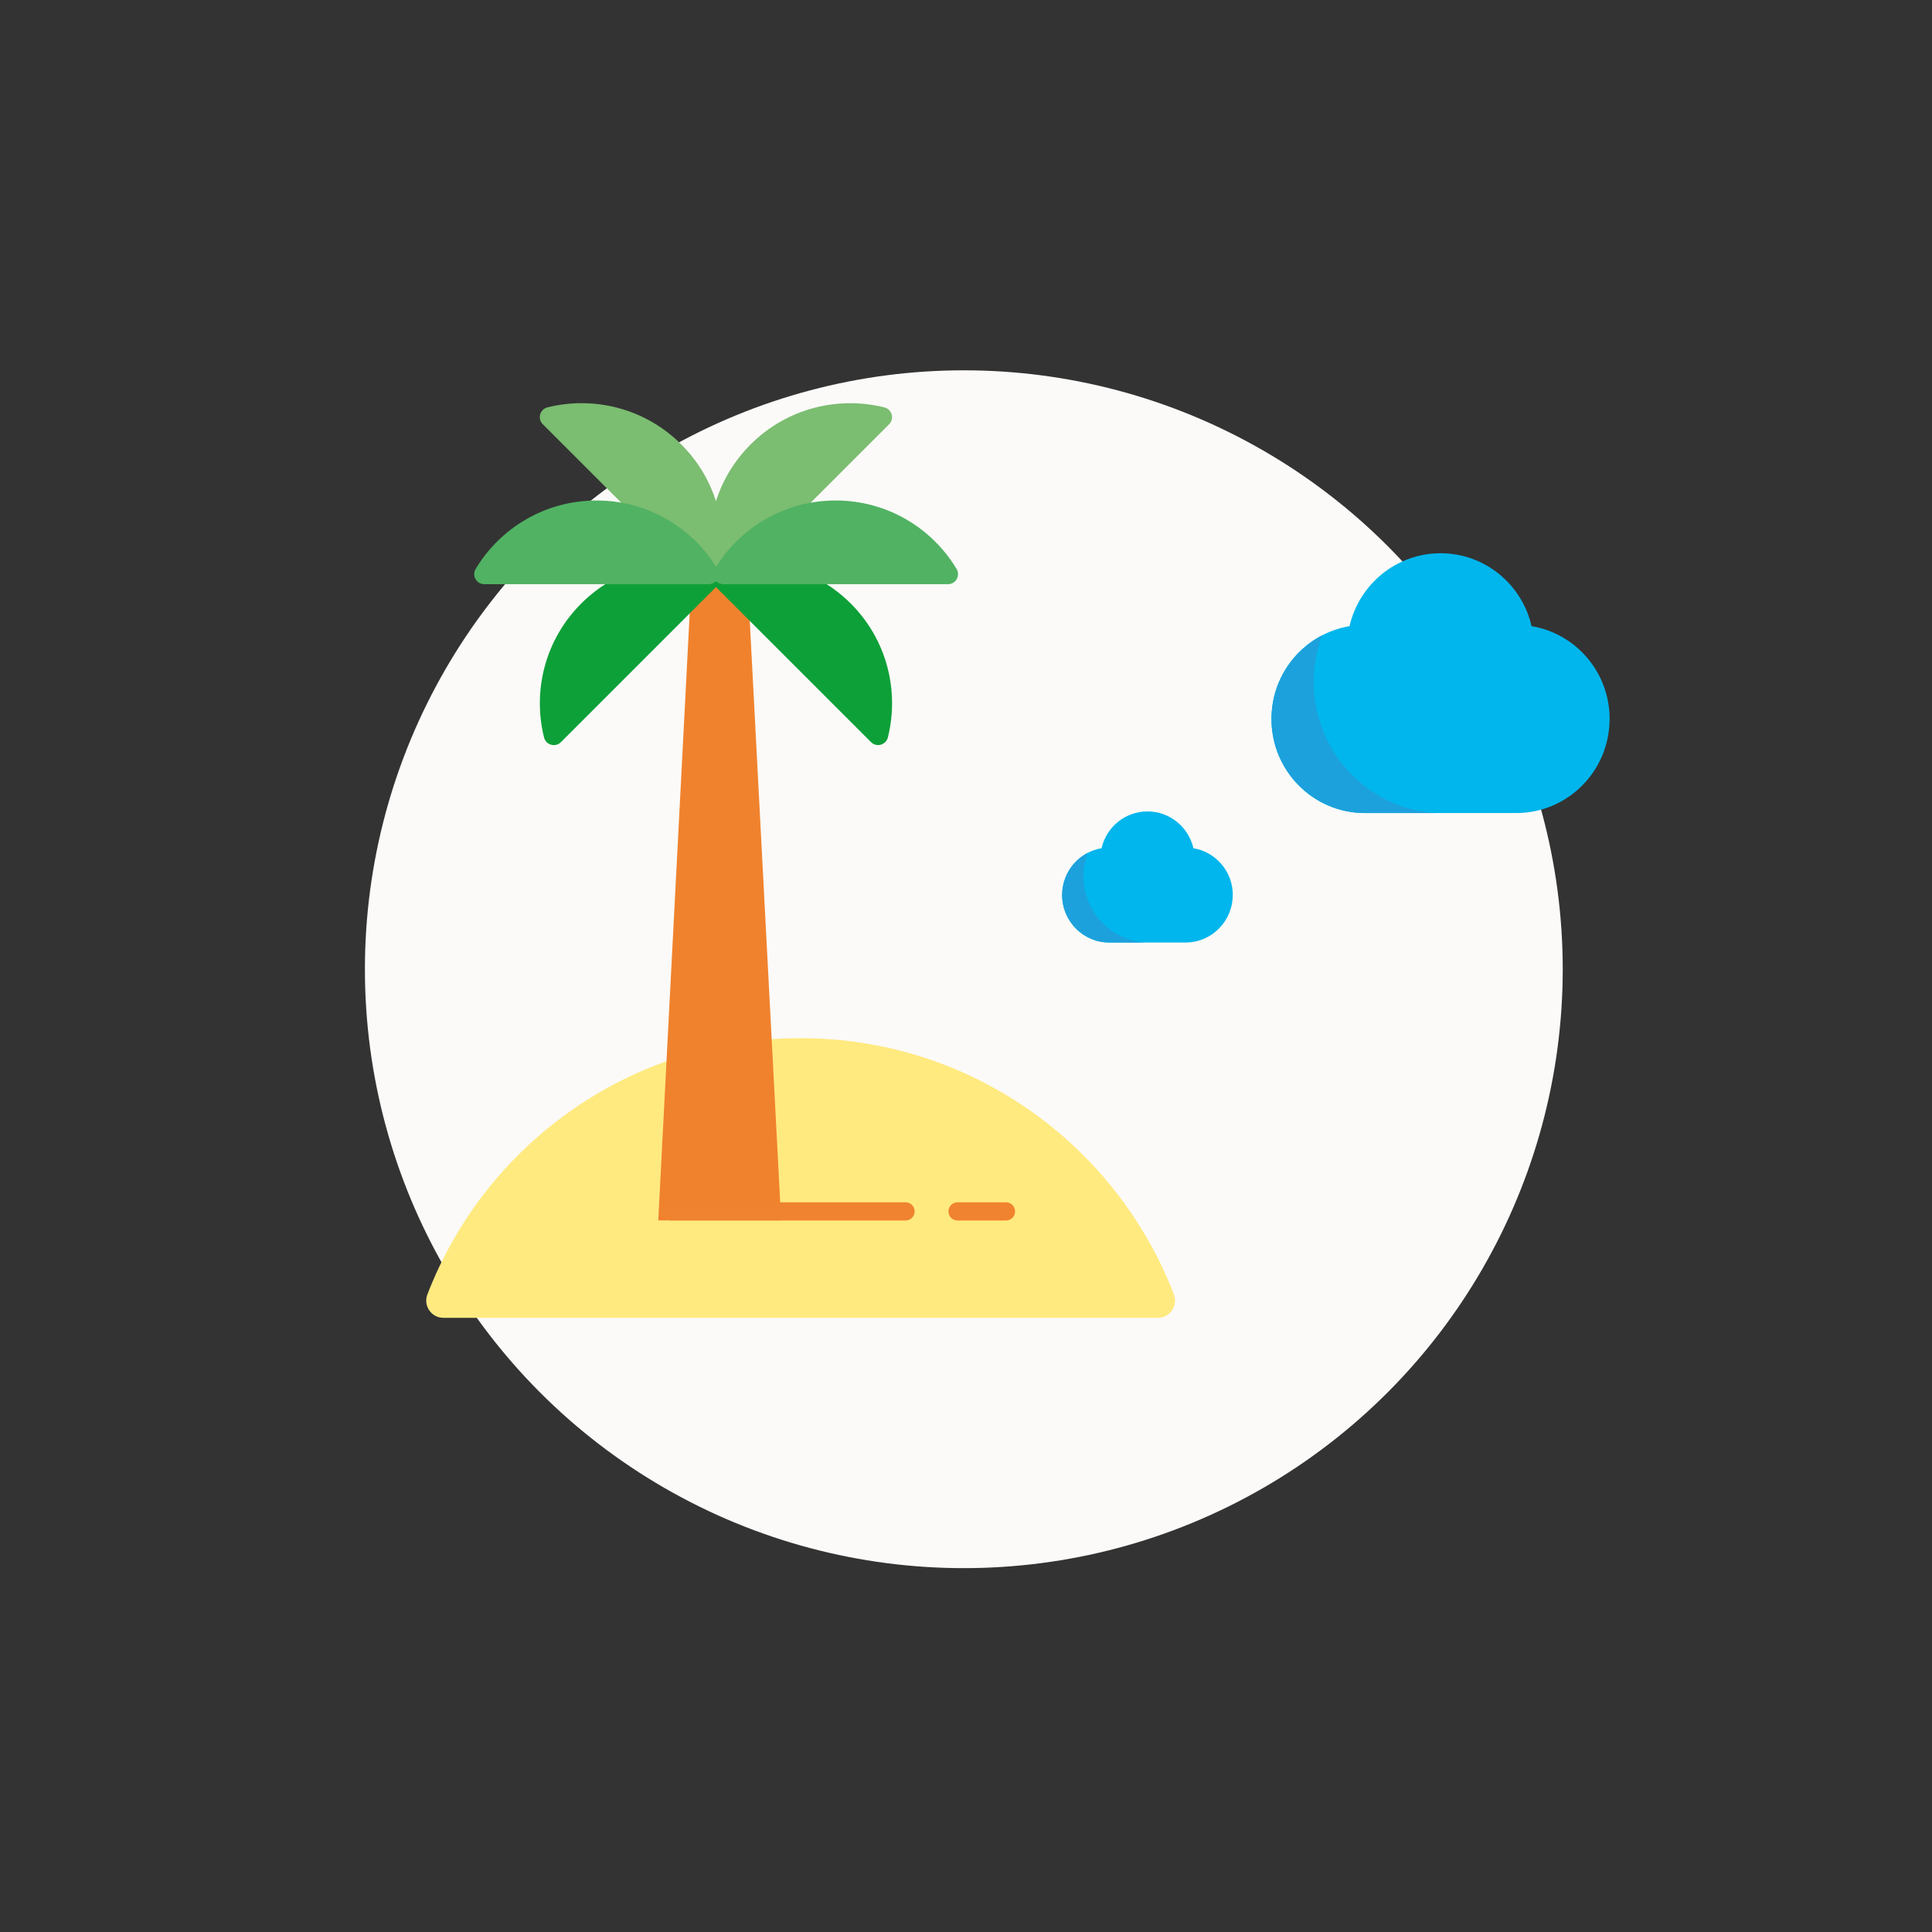 <?xml version="1.0" encoding="UTF-8"?>
<svg xmlns="http://www.w3.org/2000/svg" xmlns:xlink="http://www.w3.org/1999/xlink" id="a" width="150mm" height="150mm" viewBox="0 0 425.2 425.2">
  <rect x="0" y="0" width="425.2" height="425.2" fill="#333333" stroke="none"/>
  <defs>
    <clipPath id="b">
      <path d="M271.32,196.98c0-5.18-3.75-9.48-8.67-10.3-1.06-4.64-5.18-8.1-10.11-8.1s-9.05,3.46-10.11,8.1c-4.92.82-8.67,5.12-8.67,10.3,0,5.77,4.65,10.45,10.37,10.45h16.8c5.73,0,10.37-4.68,10.37-10.45" fill="none"></path>
    </clipPath>
    <clipPath id="c">
      <path d="M354.25,158.23c0-10.27-7.43-18.8-17.18-20.42-2.1-9.19-10.27-16.05-20.03-16.05s-17.93,6.86-20.03,16.05c-9.74,1.63-17.18,10.15-17.18,20.42,0,11.44,9.21,20.71,20.56,20.71h33.29c11.36,0,20.56-9.27,20.56-20.71" fill="none"></path>
    </clipPath>
  </defs>
  <circle cx="212.12" cy="213.31" r="131.81" fill="#fbfaf8"></circle>
  <path d="M254.84,290.03c2.65,0,4.47-2.66,3.52-5.14-12.69-32.99-44.68-56.41-82.15-56.41s-69.46,23.42-82.15,56.41c-.95,2.47.87,5.14,3.52,5.14h157.27Z" fill="#ffea80"></path>
  <polygon points="171.92 268.59 144.87 268.59 152.21 126.83 164.63 129.33 171.92 268.59" fill="#f0822d"></polygon>
  <path d="M195.68,93.37c1.22-1.22.63-3.29-1.05-3.71-10.21-2.54-21.47.18-29.45,8.17-7.98,7.98-10.71,19.24-8.17,29.45.42,1.68,2.49,2.27,3.71,1.05l34.95-34.95Z" fill="#7bbd71"></path>
  <path d="M154.41,128.32c1.22,1.22,3.29.63,3.71-1.05,2.54-10.21-.18-21.47-8.17-29.45-7.98-7.98-19.24-10.71-29.45-8.17-1.68.42-2.27,2.49-1.05,3.71l34.95,34.95Z" fill="#7bbd71"></path>
  <path d="M158.4,128.38c1.22-1.22.63-3.29-1.05-3.71-10.21-2.54-21.47.18-29.45,8.17-7.98,7.98-10.71,19.24-8.17,29.45.42,1.68,2.49,2.27,3.71,1.05l34.95-34.95Z" fill="#0ea038"></path>
  <path d="M191.7,163.33c1.22,1.22,3.29.63,3.71-1.05,2.54-10.21-.18-21.47-8.17-29.45-7.98-7.98-19.24-10.71-29.45-8.17-1.68.42-2.27,2.49-1.05,3.71l34.95,34.95Z" fill="#0ea038"></path>
  <path d="M156.01,128.57c1.73,0,2.77-1.89,1.88-3.37-5.43-9.02-15.31-15.05-26.6-15.05s-21.17,6.03-26.6,15.05c-.89,1.48.16,3.37,1.88,3.37h49.43Z" fill="#51b263"></path>
  <path d="M208.64,128.57c1.73,0,2.77-1.89,1.88-3.37-5.43-9.02-15.31-15.05-26.6-15.05s-21.17,6.03-26.6,15.05c-.89,1.48.16,3.37,1.88,3.37h49.43Z" fill="#51b263"></path>
  <path d="M271.32,196.98c0-5.18-3.75-9.48-8.67-10.3-1.06-4.64-5.18-8.1-10.11-8.1s-9.05,3.46-10.11,8.1c-4.92.82-8.67,5.12-8.67,10.3,0,5.77,4.65,10.45,10.37,10.45h16.8c5.73,0,10.37-4.68,10.37-10.45" fill="#00b6ed"></path>
  <g clip-path="url(#b)">
    <path d="M301.23,192.85c0-9.21-6.66-16.85-15.4-18.31-1.88-8.24-9.21-14.39-17.96-14.39s-16.08,6.15-17.96,14.39c-8.74,1.46-15.4,9.1-15.4,18.31,0,10.25,8.26,18.57,18.44,18.57h29.85c10.18,0,18.44-8.31,18.44-18.57" fill="none" stroke="#1ca1dc" stroke-miterlimit="10" stroke-width="7.92"></path>
  </g>
  <path d="M354.25,158.23c0-10.27-7.43-18.8-17.18-20.42-2.1-9.19-10.27-16.05-20.03-16.05s-17.93,6.86-20.03,16.05c-9.74,1.63-17.18,10.15-17.18,20.42,0,11.44,9.21,20.71,20.56,20.71h33.29c11.36,0,20.56-9.27,20.56-20.71" fill="#00b6ed"></path>
  <g clip-path="url(#c)">
    <path d="M413.54,150.05c0-18.26-13.21-33.4-30.53-36.29-3.73-16.33-18.25-28.52-35.6-28.52s-31.87,12.19-35.6,28.52c-17.32,2.89-30.53,18.04-30.53,36.29,0,20.32,16.36,36.8,36.55,36.8h59.17c20.18,0,36.55-16.48,36.55-36.8" fill="none" stroke="#1ca1dc" stroke-miterlimit="10" stroke-width="15.7"></path>
  </g>
  <line x1="147.73" y1="266.61" x2="199.3" y2="266.61" fill="none" stroke="#f0832f" stroke-linecap="round" stroke-miterlimit="10" stroke-width="4"></line>
  <line x1="210.74" y1="266.61" x2="221.4" y2="266.61" fill="none" stroke="#f0832f" stroke-linecap="round" stroke-miterlimit="10" stroke-width="4"></line>
</svg>
